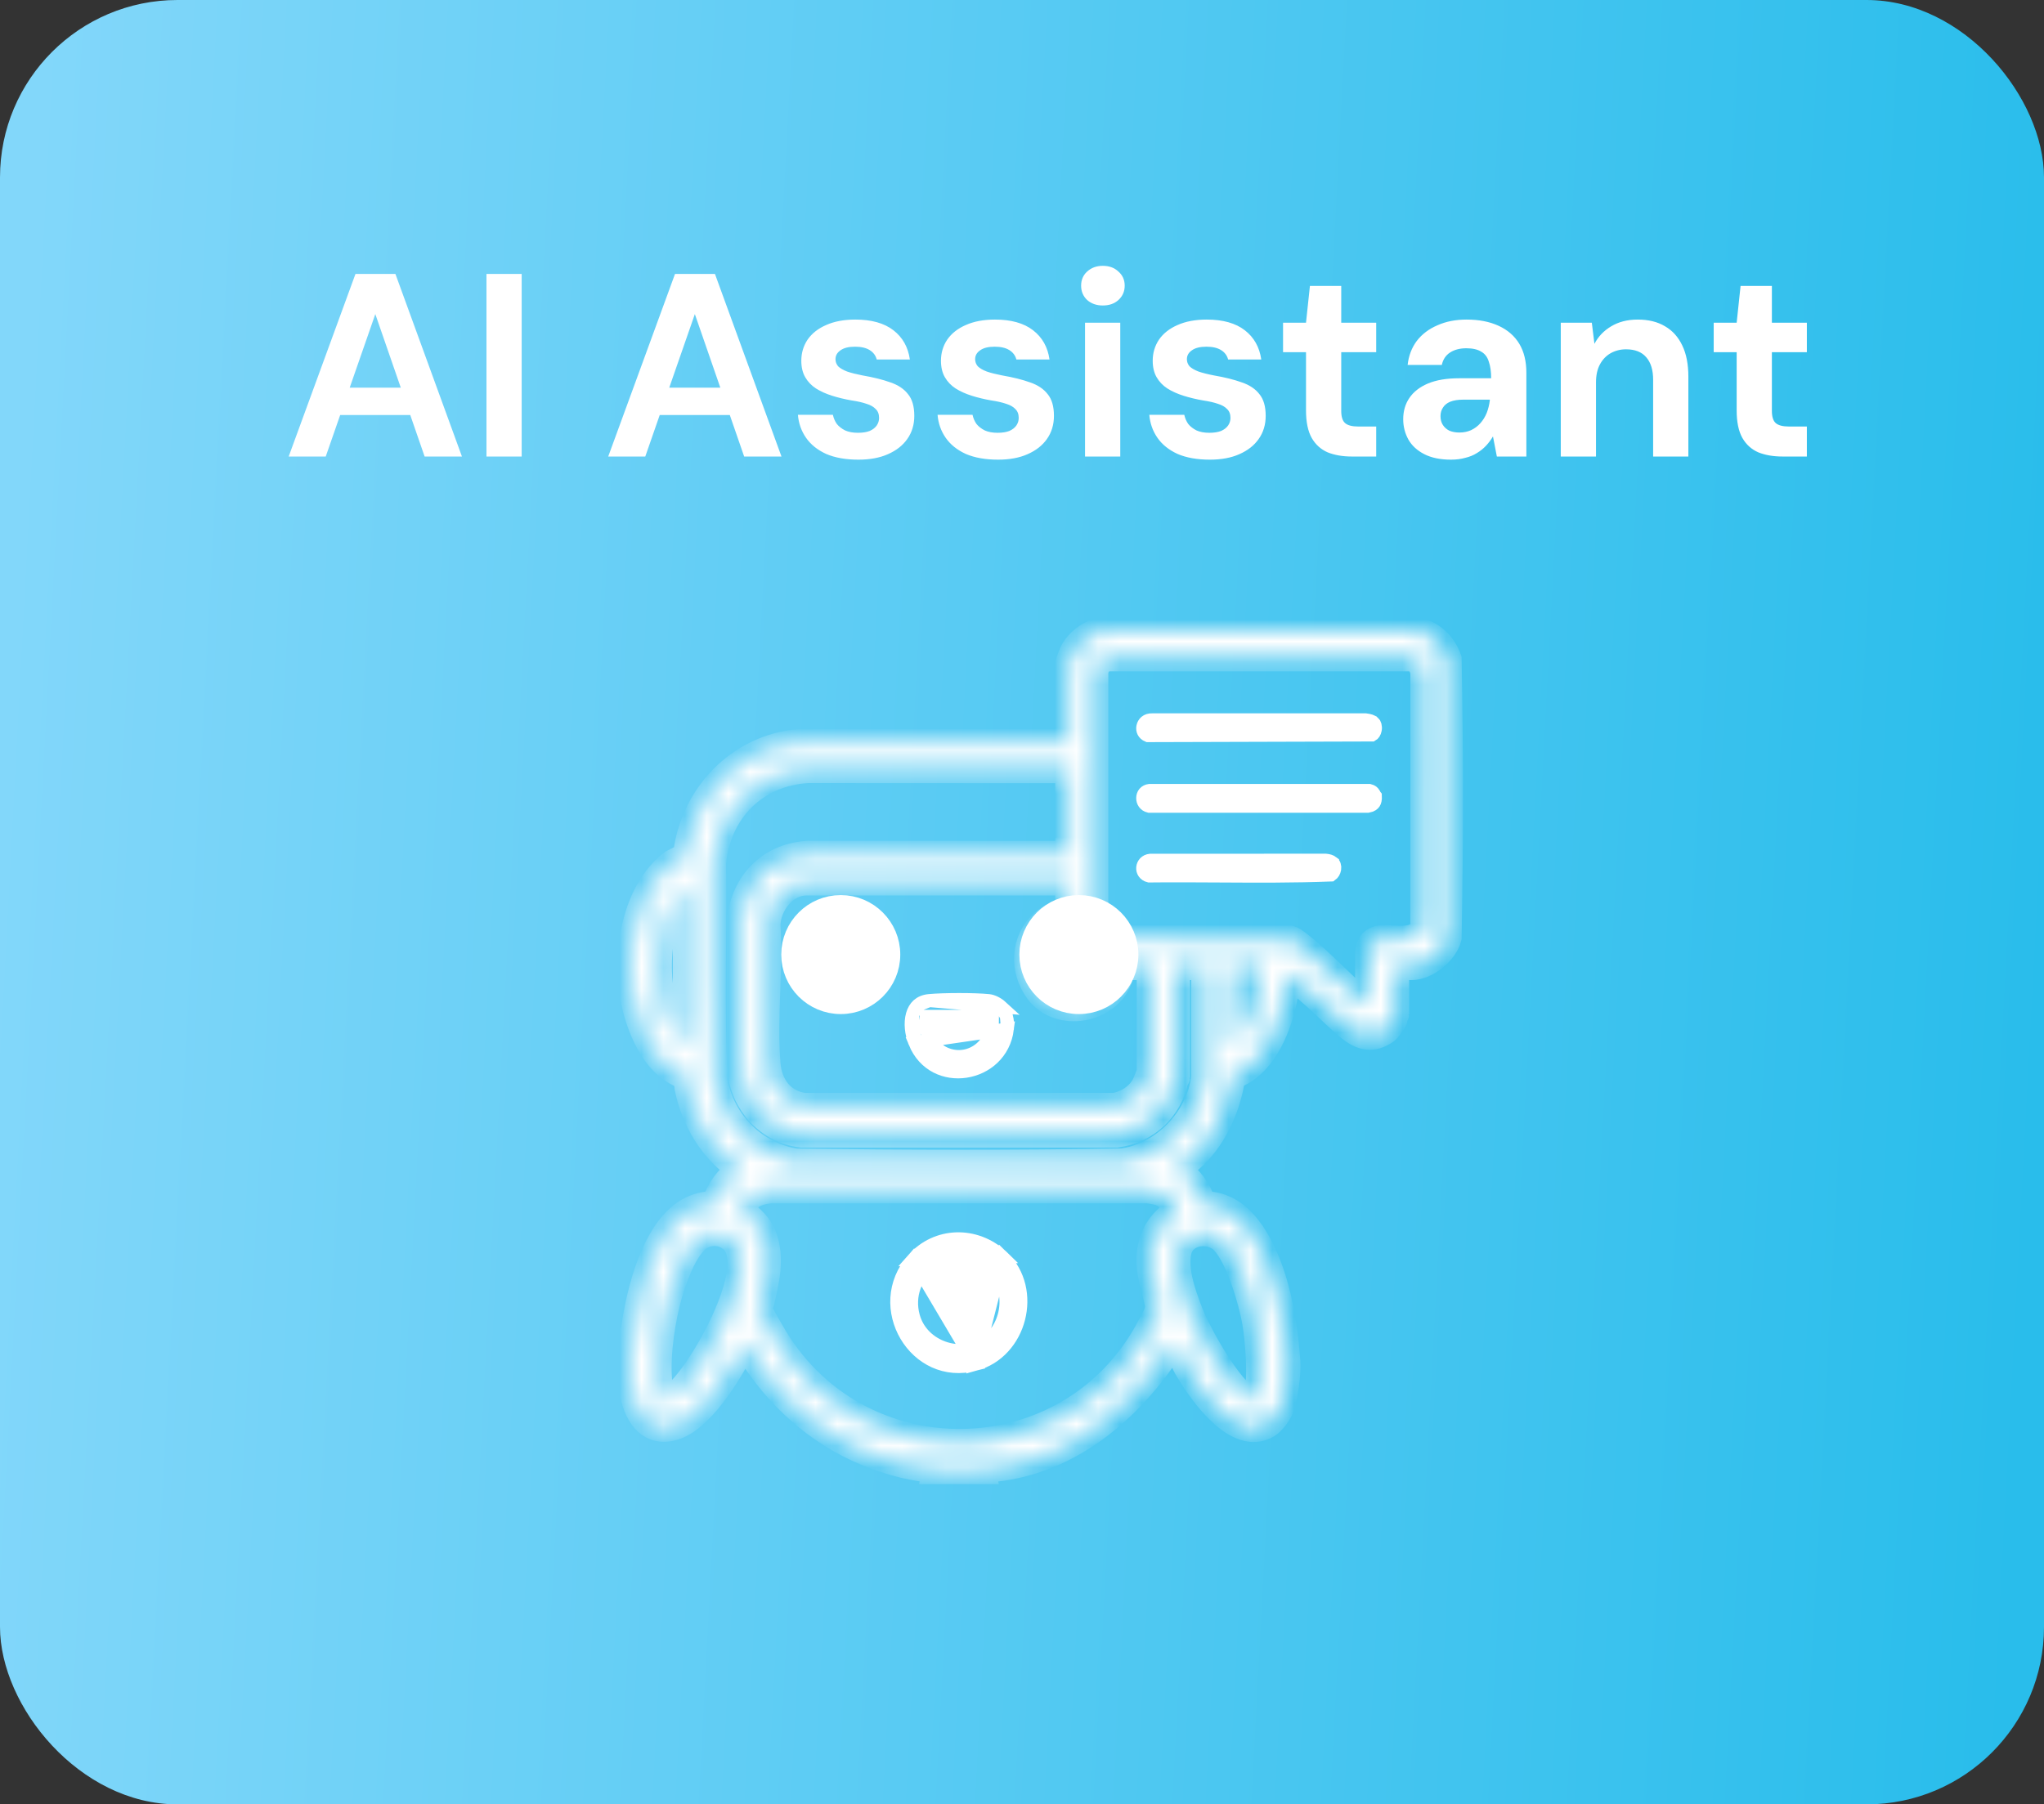 <svg width="94" height="83" viewBox="0 0 94 83" fill="none" xmlns="http://www.w3.org/2000/svg">
<rect x="0" y="0" width="94" height="83" fill="#333333" stroke="none"/>
<rect width="94" height="83" rx="8.162" fill="url(#paint0_linear_1236_19)"/>
<path d="M13.276 21L16.348 12.6H18.184L21.244 21H19.528L17.26 14.448L14.98 21H13.276ZM14.632 19.092L15.064 17.832H19.336L19.756 19.092H14.632ZM22.372 21V12.6H23.991V21H22.372ZM27.971 21L31.043 12.6H32.879L35.939 21H34.223L31.955 14.448L29.675 21H27.971ZM29.327 19.092L29.759 17.832H34.031L34.451 19.092H29.327ZM39.479 21.144C38.895 21.144 38.399 21.056 37.991 20.88C37.591 20.696 37.283 20.448 37.067 20.136C36.851 19.824 36.727 19.472 36.695 19.08H38.303C38.335 19.232 38.395 19.372 38.483 19.5C38.579 19.62 38.707 19.72 38.867 19.8C39.027 19.872 39.223 19.908 39.455 19.908C39.671 19.908 39.851 19.88 39.995 19.824C40.139 19.76 40.247 19.676 40.319 19.572C40.391 19.468 40.427 19.352 40.427 19.224C40.427 19.048 40.375 18.912 40.271 18.816C40.175 18.712 40.035 18.632 39.851 18.576C39.667 18.512 39.439 18.46 39.167 18.42C38.847 18.364 38.547 18.292 38.267 18.204C37.987 18.116 37.739 18.004 37.523 17.868C37.315 17.732 37.151 17.56 37.031 17.352C36.911 17.144 36.851 16.892 36.851 16.596C36.851 16.236 36.947 15.912 37.139 15.624C37.339 15.336 37.623 15.112 37.991 14.952C38.367 14.784 38.815 14.7 39.335 14.7C40.079 14.7 40.663 14.864 41.087 15.192C41.511 15.52 41.763 15.968 41.843 16.536H40.319C40.271 16.352 40.163 16.208 39.995 16.104C39.827 16 39.603 15.948 39.323 15.948C39.027 15.948 38.803 16.004 38.651 16.116C38.499 16.22 38.423 16.356 38.423 16.524C38.423 16.644 38.463 16.752 38.543 16.848C38.631 16.936 38.767 17.016 38.951 17.088C39.135 17.152 39.371 17.212 39.659 17.268C40.171 17.356 40.603 17.464 40.955 17.592C41.307 17.712 41.575 17.892 41.759 18.132C41.951 18.364 42.047 18.696 42.047 19.128C42.047 19.536 41.939 19.892 41.723 20.196C41.515 20.492 41.219 20.724 40.835 20.892C40.459 21.06 40.007 21.144 39.479 21.144ZM45.901 21.144C45.317 21.144 44.821 21.056 44.413 20.88C44.013 20.696 43.705 20.448 43.489 20.136C43.273 19.824 43.149 19.472 43.117 19.08H44.725C44.757 19.232 44.817 19.372 44.905 19.5C45.001 19.62 45.129 19.72 45.289 19.8C45.449 19.872 45.645 19.908 45.877 19.908C46.093 19.908 46.273 19.88 46.417 19.824C46.561 19.76 46.669 19.676 46.741 19.572C46.813 19.468 46.849 19.352 46.849 19.224C46.849 19.048 46.797 18.912 46.693 18.816C46.597 18.712 46.457 18.632 46.273 18.576C46.089 18.512 45.861 18.46 45.589 18.42C45.269 18.364 44.969 18.292 44.689 18.204C44.409 18.116 44.161 18.004 43.945 17.868C43.737 17.732 43.573 17.56 43.453 17.352C43.333 17.144 43.273 16.892 43.273 16.596C43.273 16.236 43.369 15.912 43.561 15.624C43.761 15.336 44.045 15.112 44.413 14.952C44.789 14.784 45.237 14.7 45.757 14.7C46.501 14.7 47.085 14.864 47.509 15.192C47.933 15.52 48.185 15.968 48.265 16.536H46.741C46.693 16.352 46.585 16.208 46.417 16.104C46.249 16 46.025 15.948 45.745 15.948C45.449 15.948 45.225 16.004 45.073 16.116C44.921 16.22 44.845 16.356 44.845 16.524C44.845 16.644 44.885 16.752 44.965 16.848C45.053 16.936 45.189 17.016 45.373 17.088C45.557 17.152 45.793 17.212 46.081 17.268C46.593 17.356 47.025 17.464 47.377 17.592C47.729 17.712 47.997 17.892 48.181 18.132C48.373 18.364 48.469 18.696 48.469 19.128C48.469 19.536 48.361 19.892 48.145 20.196C47.937 20.492 47.641 20.724 47.257 20.892C46.881 21.06 46.429 21.144 45.901 21.144ZM49.899 21V14.844H51.519V21H49.899ZM50.715 14.052C50.427 14.052 50.187 13.968 49.995 13.8C49.811 13.624 49.719 13.404 49.719 13.14C49.719 12.876 49.811 12.66 49.995 12.492C50.187 12.316 50.427 12.228 50.715 12.228C51.011 12.228 51.251 12.316 51.435 12.492C51.627 12.66 51.723 12.876 51.723 13.14C51.723 13.404 51.627 13.624 51.435 13.8C51.251 13.968 51.011 14.052 50.715 14.052ZM55.639 21.144C55.055 21.144 54.559 21.056 54.151 20.88C53.751 20.696 53.443 20.448 53.227 20.136C53.011 19.824 52.887 19.472 52.855 19.08H54.463C54.495 19.232 54.555 19.372 54.643 19.5C54.739 19.62 54.867 19.72 55.027 19.8C55.187 19.872 55.383 19.908 55.615 19.908C55.831 19.908 56.011 19.88 56.155 19.824C56.299 19.76 56.407 19.676 56.479 19.572C56.551 19.468 56.587 19.352 56.587 19.224C56.587 19.048 56.535 18.912 56.431 18.816C56.335 18.712 56.195 18.632 56.011 18.576C55.827 18.512 55.599 18.46 55.327 18.42C55.007 18.364 54.707 18.292 54.427 18.204C54.147 18.116 53.899 18.004 53.683 17.868C53.475 17.732 53.311 17.56 53.191 17.352C53.071 17.144 53.011 16.892 53.011 16.596C53.011 16.236 53.107 15.912 53.299 15.624C53.499 15.336 53.783 15.112 54.151 14.952C54.527 14.784 54.975 14.7 55.495 14.7C56.239 14.7 56.823 14.864 57.247 15.192C57.671 15.52 57.923 15.968 58.003 16.536H56.479C56.431 16.352 56.323 16.208 56.155 16.104C55.987 16 55.763 15.948 55.483 15.948C55.187 15.948 54.963 16.004 54.811 16.116C54.659 16.22 54.583 16.356 54.583 16.524C54.583 16.644 54.623 16.752 54.703 16.848C54.791 16.936 54.927 17.016 55.111 17.088C55.295 17.152 55.531 17.212 55.819 17.268C56.331 17.356 56.763 17.464 57.115 17.592C57.467 17.712 57.735 17.892 57.919 18.132C58.111 18.364 58.207 18.696 58.207 19.128C58.207 19.536 58.099 19.892 57.883 20.196C57.675 20.492 57.379 20.724 56.995 20.892C56.619 21.06 56.167 21.144 55.639 21.144ZM62.173 21C61.749 21 61.377 20.936 61.057 20.808C60.745 20.672 60.501 20.452 60.325 20.148C60.149 19.836 60.061 19.412 60.061 18.876V16.2H59.005V14.844H60.061L60.241 13.152H61.681V14.844H63.289V16.2H61.681V18.9C61.681 19.172 61.741 19.36 61.861 19.464C61.981 19.568 62.185 19.62 62.473 19.62H63.289V21H62.173ZM66.727 21.144C66.239 21.144 65.831 21.06 65.502 20.892C65.174 20.724 64.93 20.5 64.77 20.22C64.611 19.932 64.531 19.62 64.531 19.284C64.531 18.908 64.626 18.58 64.819 18.3C65.01 18.02 65.294 17.8 65.671 17.64C66.055 17.48 66.531 17.4 67.099 17.4H68.575C68.575 17.088 68.538 16.832 68.466 16.632C68.403 16.424 68.287 16.272 68.118 16.176C67.951 16.072 67.722 16.02 67.434 16.02C67.138 16.02 66.891 16.084 66.691 16.212C66.49 16.34 66.362 16.532 66.306 16.788H64.734C64.782 16.364 64.922 15.996 65.154 15.684C65.394 15.372 65.71 15.132 66.103 14.964C66.495 14.788 66.942 14.7 67.447 14.7C68.014 14.7 68.507 14.796 68.922 14.988C69.338 15.18 69.654 15.456 69.871 15.816C70.087 16.176 70.195 16.62 70.195 17.148V21H68.838L68.659 20.076C68.57 20.228 68.463 20.372 68.335 20.508C68.215 20.636 68.075 20.748 67.915 20.844C67.763 20.94 67.587 21.012 67.386 21.06C67.186 21.116 66.966 21.144 66.727 21.144ZM67.111 19.896C67.311 19.896 67.49 19.86 67.65 19.788C67.819 19.708 67.963 19.6 68.082 19.464C68.203 19.328 68.299 19.172 68.371 18.996C68.442 18.812 68.49 18.62 68.514 18.42V18.384H67.29C67.05 18.384 66.85 18.416 66.691 18.48C66.538 18.544 66.427 18.636 66.355 18.756C66.282 18.868 66.246 18.996 66.246 19.14C66.246 19.3 66.282 19.436 66.355 19.548C66.427 19.66 66.526 19.748 66.654 19.812C66.79 19.868 66.942 19.896 67.111 19.896ZM71.777 21V14.844H73.205L73.325 15.816C73.501 15.48 73.757 15.212 74.093 15.012C74.437 14.804 74.845 14.7 75.317 14.7C75.813 14.7 76.233 14.804 76.577 15.012C76.921 15.212 77.185 15.508 77.369 15.9C77.553 16.284 77.645 16.76 77.645 17.328V21H76.025V17.472C76.025 17.024 75.921 16.68 75.713 16.44C75.505 16.192 75.193 16.068 74.777 16.068C74.521 16.068 74.285 16.128 74.069 16.248C73.861 16.368 73.697 16.54 73.577 16.764C73.457 16.988 73.397 17.264 73.397 17.592V21H71.777ZM81.978 21C81.554 21 81.182 20.936 80.862 20.808C80.55 20.672 80.306 20.452 80.13 20.148C79.954 19.836 79.866 19.412 79.866 18.876V16.2H78.81V14.844H79.866L80.046 13.152H81.486V14.844H83.094V16.2H81.486V18.9C81.486 19.172 81.546 19.36 81.666 19.464C81.786 19.568 81.99 19.62 82.278 19.62H83.094V21H81.978Z" fill="white"/>
<mask id="path-3-inside-1_1236_19" fill="white">
<path d="M29.003 43.54C29.169 43.517 29.096 43.187 29.115 43.07C29.319 41.799 29.89 40.477 30.906 39.689L31.544 39.361C31.858 36.579 34.015 34.366 36.744 34.135L48.996 34.139L49.123 34.081V30.531C49.123 30.505 49.277 30.101 49.305 30.038C49.528 29.545 50.15 29.057 50.686 29.002L65.107 29C65.821 29.088 66.384 29.643 66.62 30.316C66.7 34.577 66.701 38.872 66.62 43.132C66.454 43.785 65.601 44.485 64.921 44.485H64.204V46.657C64.204 46.662 64.149 46.697 64.138 46.741C64.123 46.803 64.141 46.867 64.119 46.93C64.097 46.992 63.812 47.376 63.735 47.429C63.105 47.862 62.602 47.723 62.054 47.279C61.552 46.873 61.056 46.357 60.57 45.923C60.124 45.526 59.674 45.131 59.221 44.75C59.077 44.783 59.148 45.399 59.13 45.526C58.95 46.843 58.322 48.616 57.116 49.313C56.968 49.398 56.814 49.456 56.659 49.524C56.595 49.603 56.642 49.735 56.625 49.828C56.378 51.115 55.763 52.437 54.757 53.32C54.578 53.478 54.333 53.679 54.125 53.777L54.623 54.189C54.937 54.531 55.211 54.925 55.304 55.398C55.696 55.375 56.061 55.463 56.413 55.638C57.634 56.245 58.352 58.065 58.676 59.282C58.963 60.359 59.124 61.518 59.202 62.631C59.24 63.175 59.086 64.316 58.905 64.776C58.81 65.018 58.522 65.413 58.287 65.555C56.896 66.399 55.264 64.068 54.644 63.035C54.429 62.676 54.254 62.225 54.046 61.89C54.028 61.861 53.939 61.743 53.904 61.783C53.907 61.817 53.908 61.85 53.889 61.88C51.97 64.895 49.037 67.369 45.349 67.598C45.278 67.603 45.202 67.558 45.222 67.674H42.978C42.998 67.558 42.921 67.603 42.85 67.598C41.752 67.53 40.435 67.111 39.433 66.649C37.245 65.637 35.458 63.901 34.241 61.783C34.161 61.768 34.199 61.803 34.183 61.835C34.13 61.94 34.089 62.064 34.035 62.166C33.46 63.255 32.254 65.228 31.042 65.635C29.938 66.005 29.331 65.177 29.119 64.172C29.095 64.061 29.156 63.758 29 63.746V61.858C29.096 61.889 29.094 61.731 29.099 61.677C29.266 59.896 29.977 56.676 31.637 55.709C32.008 55.493 32.427 55.379 32.854 55.391C33.08 54.711 33.456 54.185 34.039 53.794C32.759 52.906 31.932 51.569 31.614 50.015C31.584 49.867 31.623 49.667 31.53 49.516C31.165 49.404 30.795 49.159 30.521 48.89C29.778 48.163 29.275 46.843 29.112 45.824C29.093 45.706 29.166 45.376 29 45.353V43.54H29.003ZM62.918 46.26V43.786C62.918 43.71 62.999 43.479 63.045 43.405C63.121 43.281 63.347 43.176 63.487 43.161C64.113 43.098 65.326 43.454 65.454 42.538L65.458 30.982C65.433 30.632 65.208 30.306 64.851 30.283H50.98C50.659 30.285 50.404 30.598 50.372 30.905V42.505C50.42 42.904 50.654 43.127 51.054 43.164L59.324 43.171C59.461 43.22 59.574 43.305 59.688 43.392C60.709 44.172 61.685 45.274 62.691 46.105C62.719 46.129 62.909 46.273 62.918 46.26ZM55.377 49.527V44.485H54.127V49.564C54.127 49.57 54.07 49.606 54.061 49.648C53.777 51.031 52.74 51.986 51.351 52.191L36.858 52.189C35.349 52.007 34.202 50.768 34.041 49.226L34.046 42.166C34.309 40.475 35.514 39.36 37.187 39.272L48.998 39.276L49.124 39.218V35.517C49.124 35.504 49.087 35.456 49.082 35.429L37.152 35.423C34.736 35.562 33.018 37.285 32.792 39.709C32.839 43.066 32.698 46.451 32.868 49.791C33.244 51.66 34.706 53.137 36.604 53.433C41.598 53.498 46.606 53.511 51.598 53.426C53.483 53.187 55.176 51.473 55.379 49.528L55.377 49.527ZM49.124 41.878V40.651L49.069 40.595H37.077C36.094 40.595 35.323 41.592 35.293 42.54C35.417 44.618 35.125 46.902 35.297 48.956C35.38 49.945 35.969 50.73 36.966 50.869H51.276C51.82 50.761 52.341 50.439 52.619 49.942C52.664 49.861 52.876 49.35 52.876 49.3V44.485H51.625C51.54 44.646 51.534 44.859 51.475 45.023C50.941 46.501 48.699 46.886 47.742 45.603C47.005 44.615 47.05 43.259 47.984 42.427C48.306 42.139 48.711 41.97 49.124 41.878ZM31.541 47.997V40.954C31.541 40.814 31.347 41.013 31.323 41.04C29.997 42.532 29.996 45.984 31.115 47.602C31.143 47.643 31.402 47.946 31.422 47.957C31.462 47.98 31.488 48.008 31.541 47.997ZM49.361 43.487C49.323 43.424 49.261 43.217 49.212 43.202C48.633 43.365 48.461 43.854 48.532 44.431C48.535 44.448 48.676 44.702 48.698 44.733C49.133 45.336 50.204 45.102 50.336 44.338C49.933 44.171 49.584 43.861 49.361 43.487ZM57.879 44.484H56.665V47.903C56.665 47.908 56.709 48.002 56.721 47.997C57.609 47.11 57.905 45.722 57.879 44.484ZM53.598 54.997C53.356 54.826 53.07 54.798 52.785 54.755H35.421C35.091 54.792 34.772 54.864 34.512 55.06C34.39 55.152 34.086 55.611 34.114 55.753C34.547 55.972 34.947 56.412 35.123 56.877C35.5 57.873 35.238 58.957 34.998 59.941C34.986 59.989 34.875 59.991 34.936 60.241C34.997 60.492 35.312 60.984 35.437 61.208C39.302 68.132 49.278 68.025 52.927 60.945C53.083 60.644 53.315 60.293 53.241 59.953C53.03 58.997 52.692 58.225 52.961 57.203C53.121 56.593 53.535 56.071 54.056 55.75C54.108 55.531 53.768 55.117 53.6 54.997H53.598ZM33.764 57.12C33.305 56.617 32.552 56.586 32.039 57.024C31.364 57.601 30.861 59.169 30.669 59.96C30.39 61.105 30.162 62.761 30.366 63.95C30.384 64.059 30.485 64.305 30.558 64.4C30.766 64.495 31.306 63.934 31.451 63.767C32.495 62.568 33.883 59.987 34.041 58.399C34.082 57.982 34.055 57.438 33.764 57.12ZM56.1 56.962C55.457 56.509 54.408 56.718 54.203 57.535C54.12 57.866 54.145 58.331 54.203 58.663C54.304 59.249 54.57 59.994 54.794 60.541C55.152 61.413 56.559 63.968 57.441 64.364C57.652 64.459 57.731 64.342 57.796 64.131C58.016 63.411 57.858 61.626 57.73 60.857C57.57 59.895 56.9 57.528 56.1 56.962Z"/>
</mask>
<path d="M29.003 43.54C29.169 43.517 29.096 43.187 29.115 43.07C29.319 41.799 29.89 40.477 30.906 39.689L31.544 39.361C31.858 36.579 34.015 34.366 36.744 34.135L48.996 34.139L49.123 34.081V30.531C49.123 30.505 49.277 30.101 49.305 30.038C49.528 29.545 50.15 29.057 50.686 29.002L65.107 29C65.821 29.088 66.384 29.643 66.62 30.316C66.7 34.577 66.701 38.872 66.62 43.132C66.454 43.785 65.601 44.485 64.921 44.485H64.204V46.657C64.204 46.662 64.149 46.697 64.138 46.741C64.123 46.803 64.141 46.867 64.119 46.93C64.097 46.992 63.812 47.376 63.735 47.429C63.105 47.862 62.602 47.723 62.054 47.279C61.552 46.873 61.056 46.357 60.57 45.923C60.124 45.526 59.674 45.131 59.221 44.75C59.077 44.783 59.148 45.399 59.13 45.526C58.95 46.843 58.322 48.616 57.116 49.313C56.968 49.398 56.814 49.456 56.659 49.524C56.595 49.603 56.642 49.735 56.625 49.828C56.378 51.115 55.763 52.437 54.757 53.32C54.578 53.478 54.333 53.679 54.125 53.777L54.623 54.189C54.937 54.531 55.211 54.925 55.304 55.398C55.696 55.375 56.061 55.463 56.413 55.638C57.634 56.245 58.352 58.065 58.676 59.282C58.963 60.359 59.124 61.518 59.202 62.631C59.24 63.175 59.086 64.316 58.905 64.776C58.81 65.018 58.522 65.413 58.287 65.555C56.896 66.399 55.264 64.068 54.644 63.035C54.429 62.676 54.254 62.225 54.046 61.89C54.028 61.861 53.939 61.743 53.904 61.783C53.907 61.817 53.908 61.85 53.889 61.88C51.97 64.895 49.037 67.369 45.349 67.598C45.278 67.603 45.202 67.558 45.222 67.674H42.978C42.998 67.558 42.921 67.603 42.85 67.598C41.752 67.53 40.435 67.111 39.433 66.649C37.245 65.637 35.458 63.901 34.241 61.783C34.161 61.768 34.199 61.803 34.183 61.835C34.13 61.94 34.089 62.064 34.035 62.166C33.46 63.255 32.254 65.228 31.042 65.635C29.938 66.005 29.331 65.177 29.119 64.172C29.095 64.061 29.156 63.758 29 63.746V61.858C29.096 61.889 29.094 61.731 29.099 61.677C29.266 59.896 29.977 56.676 31.637 55.709C32.008 55.493 32.427 55.379 32.854 55.391C33.08 54.711 33.456 54.185 34.039 53.794C32.759 52.906 31.932 51.569 31.614 50.015C31.584 49.867 31.623 49.667 31.53 49.516C31.165 49.404 30.795 49.159 30.521 48.89C29.778 48.163 29.275 46.843 29.112 45.824C29.093 45.706 29.166 45.376 29 45.353V43.54H29.003ZM62.918 46.26V43.786C62.918 43.71 62.999 43.479 63.045 43.405C63.121 43.281 63.347 43.176 63.487 43.161C64.113 43.098 65.326 43.454 65.454 42.538L65.458 30.982C65.433 30.632 65.208 30.306 64.851 30.283H50.98C50.659 30.285 50.404 30.598 50.372 30.905V42.505C50.42 42.904 50.654 43.127 51.054 43.164L59.324 43.171C59.461 43.22 59.574 43.305 59.688 43.392C60.709 44.172 61.685 45.274 62.691 46.105C62.719 46.129 62.909 46.273 62.918 46.26ZM55.377 49.527V44.485H54.127V49.564C54.127 49.57 54.07 49.606 54.061 49.648C53.777 51.031 52.74 51.986 51.351 52.191L36.858 52.189C35.349 52.007 34.202 50.768 34.041 49.226L34.046 42.166C34.309 40.475 35.514 39.36 37.187 39.272L48.998 39.276L49.124 39.218V35.517C49.124 35.504 49.087 35.456 49.082 35.429L37.152 35.423C34.736 35.562 33.018 37.285 32.792 39.709C32.839 43.066 32.698 46.451 32.868 49.791C33.244 51.66 34.706 53.137 36.604 53.433C41.598 53.498 46.606 53.511 51.598 53.426C53.483 53.187 55.176 51.473 55.379 49.528L55.377 49.527ZM49.124 41.878V40.651L49.069 40.595H37.077C36.094 40.595 35.323 41.592 35.293 42.54C35.417 44.618 35.125 46.902 35.297 48.956C35.38 49.945 35.969 50.73 36.966 50.869H51.276C51.82 50.761 52.341 50.439 52.619 49.942C52.664 49.861 52.876 49.35 52.876 49.3V44.485H51.625C51.54 44.646 51.534 44.859 51.475 45.023C50.941 46.501 48.699 46.886 47.742 45.603C47.005 44.615 47.05 43.259 47.984 42.427C48.306 42.139 48.711 41.97 49.124 41.878ZM31.541 47.997V40.954C31.541 40.814 31.347 41.013 31.323 41.04C29.997 42.532 29.996 45.984 31.115 47.602C31.143 47.643 31.402 47.946 31.422 47.957C31.462 47.98 31.488 48.008 31.541 47.997ZM49.361 43.487C49.323 43.424 49.261 43.217 49.212 43.202C48.633 43.365 48.461 43.854 48.532 44.431C48.535 44.448 48.676 44.702 48.698 44.733C49.133 45.336 50.204 45.102 50.336 44.338C49.933 44.171 49.584 43.861 49.361 43.487ZM57.879 44.484H56.665V47.903C56.665 47.908 56.709 48.002 56.721 47.997C57.609 47.11 57.905 45.722 57.879 44.484ZM53.598 54.997C53.356 54.826 53.07 54.798 52.785 54.755H35.421C35.091 54.792 34.772 54.864 34.512 55.06C34.39 55.152 34.086 55.611 34.114 55.753C34.547 55.972 34.947 56.412 35.123 56.877C35.5 57.873 35.238 58.957 34.998 59.941C34.986 59.989 34.875 59.991 34.936 60.241C34.997 60.492 35.312 60.984 35.437 61.208C39.302 68.132 49.278 68.025 52.927 60.945C53.083 60.644 53.315 60.293 53.241 59.953C53.03 58.997 52.692 58.225 52.961 57.203C53.121 56.593 53.535 56.071 54.056 55.75C54.108 55.531 53.768 55.117 53.6 54.997H53.598ZM33.764 57.12C33.305 56.617 32.552 56.586 32.039 57.024C31.364 57.601 30.861 59.169 30.669 59.96C30.39 61.105 30.162 62.761 30.366 63.95C30.384 64.059 30.485 64.305 30.558 64.4C30.766 64.495 31.306 63.934 31.451 63.767C32.495 62.568 33.883 59.987 34.041 58.399C34.082 57.982 34.055 57.438 33.764 57.12ZM56.1 56.962C55.457 56.509 54.408 56.718 54.203 57.535C54.12 57.866 54.145 58.331 54.203 58.663C54.304 59.249 54.57 59.994 54.794 60.541C55.152 61.413 56.559 63.968 57.441 64.364C57.652 64.459 57.731 64.342 57.796 64.131C58.016 63.411 57.858 61.626 57.73 60.857C57.57 59.895 56.9 57.528 56.1 56.962Z" fill="white" stroke="white" stroke-width="1.196" mask="url(#path-3-inside-1_1236_19)"/>
<path d="M63.111 36.42C63.137 36.439 63.164 36.468 63.196 36.524L63.214 36.561C63.225 36.583 63.238 36.601 63.251 36.617C63.26 36.778 63.231 36.876 63.193 36.934C63.156 36.991 63.081 37.055 62.907 37.088H52.846C52.644 37.039 52.547 36.877 52.551 36.705C52.555 36.534 52.655 36.386 52.867 36.359H62.971C63.043 36.378 63.084 36.399 63.111 36.42Z" fill="white" stroke="white" stroke-width="0.598"/>
<path d="M63.173 33.244L63.174 33.244C63.226 33.291 63.273 33.411 63.246 33.567C63.222 33.698 63.161 33.776 63.101 33.809L52.788 33.839C52.59 33.759 52.527 33.59 52.558 33.429C52.591 33.257 52.731 33.103 52.985 33.112L52.985 33.112H52.995H62.8C62.997 33.139 63.084 33.164 63.173 33.244Z" fill="white" stroke="white" stroke-width="0.598"/>
<path d="M61.281 39.675L61.281 39.676C61.36 39.737 61.401 39.844 61.379 39.977C61.36 40.093 61.298 40.192 61.216 40.249C59.499 40.315 57.781 40.305 56.056 40.295C54.988 40.289 53.918 40.282 52.843 40.294C52.414 40.19 52.476 39.611 52.9 39.571L60.969 39.569C61.107 39.582 61.198 39.612 61.281 39.675Z" fill="white" stroke="white" stroke-width="0.598"/>
<path d="M46.105 57.822L46.063 57.781C44.876 56.681 43.067 56.711 41.993 57.93L46.105 57.822ZM46.105 57.822C47.678 59.336 46.93 62.2 44.852 62.758L46.105 57.822ZM44.852 62.758C43.472 63.128 42.286 62.473 41.673 61.438C41.06 60.402 41.04 59.012 41.993 57.93L44.852 62.758ZM45.737 61.388C46.562 60.354 46.43 58.794 45.265 58.049C44.404 57.498 43.449 57.643 42.785 58.165C42.125 58.684 41.743 59.584 42.004 60.547C42.226 61.365 42.903 61.898 43.635 62.069C44.368 62.24 45.203 62.057 45.737 61.388Z" fill="white" stroke="white" stroke-width="0.598"/>
<path d="M46.04 46.308L46.04 46.308C45.881 46.163 45.652 46.047 45.473 46.028L45.473 46.028C44.82 45.961 43.395 45.964 42.734 46.026L46.04 46.308ZM46.04 46.308C46.146 46.405 46.233 46.562 46.285 46.758M46.04 46.308L46.285 46.758M46.285 46.758C46.337 46.951 46.349 47.159 46.328 47.334M46.285 46.758L46.328 47.334M46.328 47.334C46.185 48.449 45.344 49.136 44.414 49.278C43.488 49.419 42.506 49.016 42.071 47.953L46.328 47.334ZM41.958 46.676C41.852 47.054 41.903 47.542 42.071 47.953L41.958 46.676ZM41.958 46.676C42.011 46.491 42.098 46.341 42.217 46.234M41.958 46.676L42.217 46.234M42.217 46.234C42.335 46.128 42.499 46.048 42.734 46.026L42.217 46.234ZM45.637 47.055L45.639 46.753H45.338H42.873H42.589L42.574 47.036C42.544 47.602 42.903 48.191 43.4 48.437L43.4 48.437C44.431 48.946 45.627 48.214 45.637 47.055Z" fill="white" stroke="white" stroke-width="0.598"/>
<path d="M39.808 43.468C39.998 43.818 40.034 44.166 39.944 44.475C39.855 44.779 39.65 45.019 39.406 45.173C38.928 45.475 38.199 45.494 37.778 44.907L37.778 44.907C37.539 44.574 37.547 44.253 37.554 43.969C37.555 43.919 37.556 43.87 37.556 43.823L37.556 43.721L37.618 43.64C37.638 43.614 37.651 43.587 37.678 43.535C37.686 43.52 37.695 43.502 37.705 43.482C37.745 43.407 37.804 43.299 37.906 43.206L38.108 43.427L39.615 43.245C39.627 43.257 39.638 43.27 39.65 43.282C39.678 43.312 39.706 43.342 39.729 43.367C39.74 43.379 39.751 43.391 39.759 43.401C39.764 43.406 39.769 43.412 39.774 43.418C39.777 43.422 39.781 43.426 39.785 43.432L39.785 43.432C39.788 43.436 39.798 43.45 39.808 43.468ZM39.808 43.468C39.808 43.469 39.808 43.469 39.809 43.47L39.545 43.611L39.808 43.468ZM39.936 42.581L39.936 42.581C41.112 43.525 40.798 45.446 39.42 45.976L39.42 45.976C37.985 46.528 36.486 45.151 36.906 43.611L36.906 43.611C37.277 42.249 38.856 41.715 39.936 42.581Z" fill="white" stroke="white" stroke-width="0.598"/>
<circle cx="38.665" cy="43.91" r="2.139" fill="white" stroke="white" stroke-width="1.196"/>
<circle cx="49.616" cy="43.91" r="2.139" fill="white" stroke="white" stroke-width="1.196"/>
<defs>
<linearGradient id="paint0_linear_1236_19" x1="1.195" y1="16.304" x2="95.281" y2="21.294" gradientUnits="userSpaceOnUse">
<stop stop-color="#82D7FA"/>
<stop offset="1" stop-color="#29BDEB"/>
</linearGradient>
</defs>
</svg>
